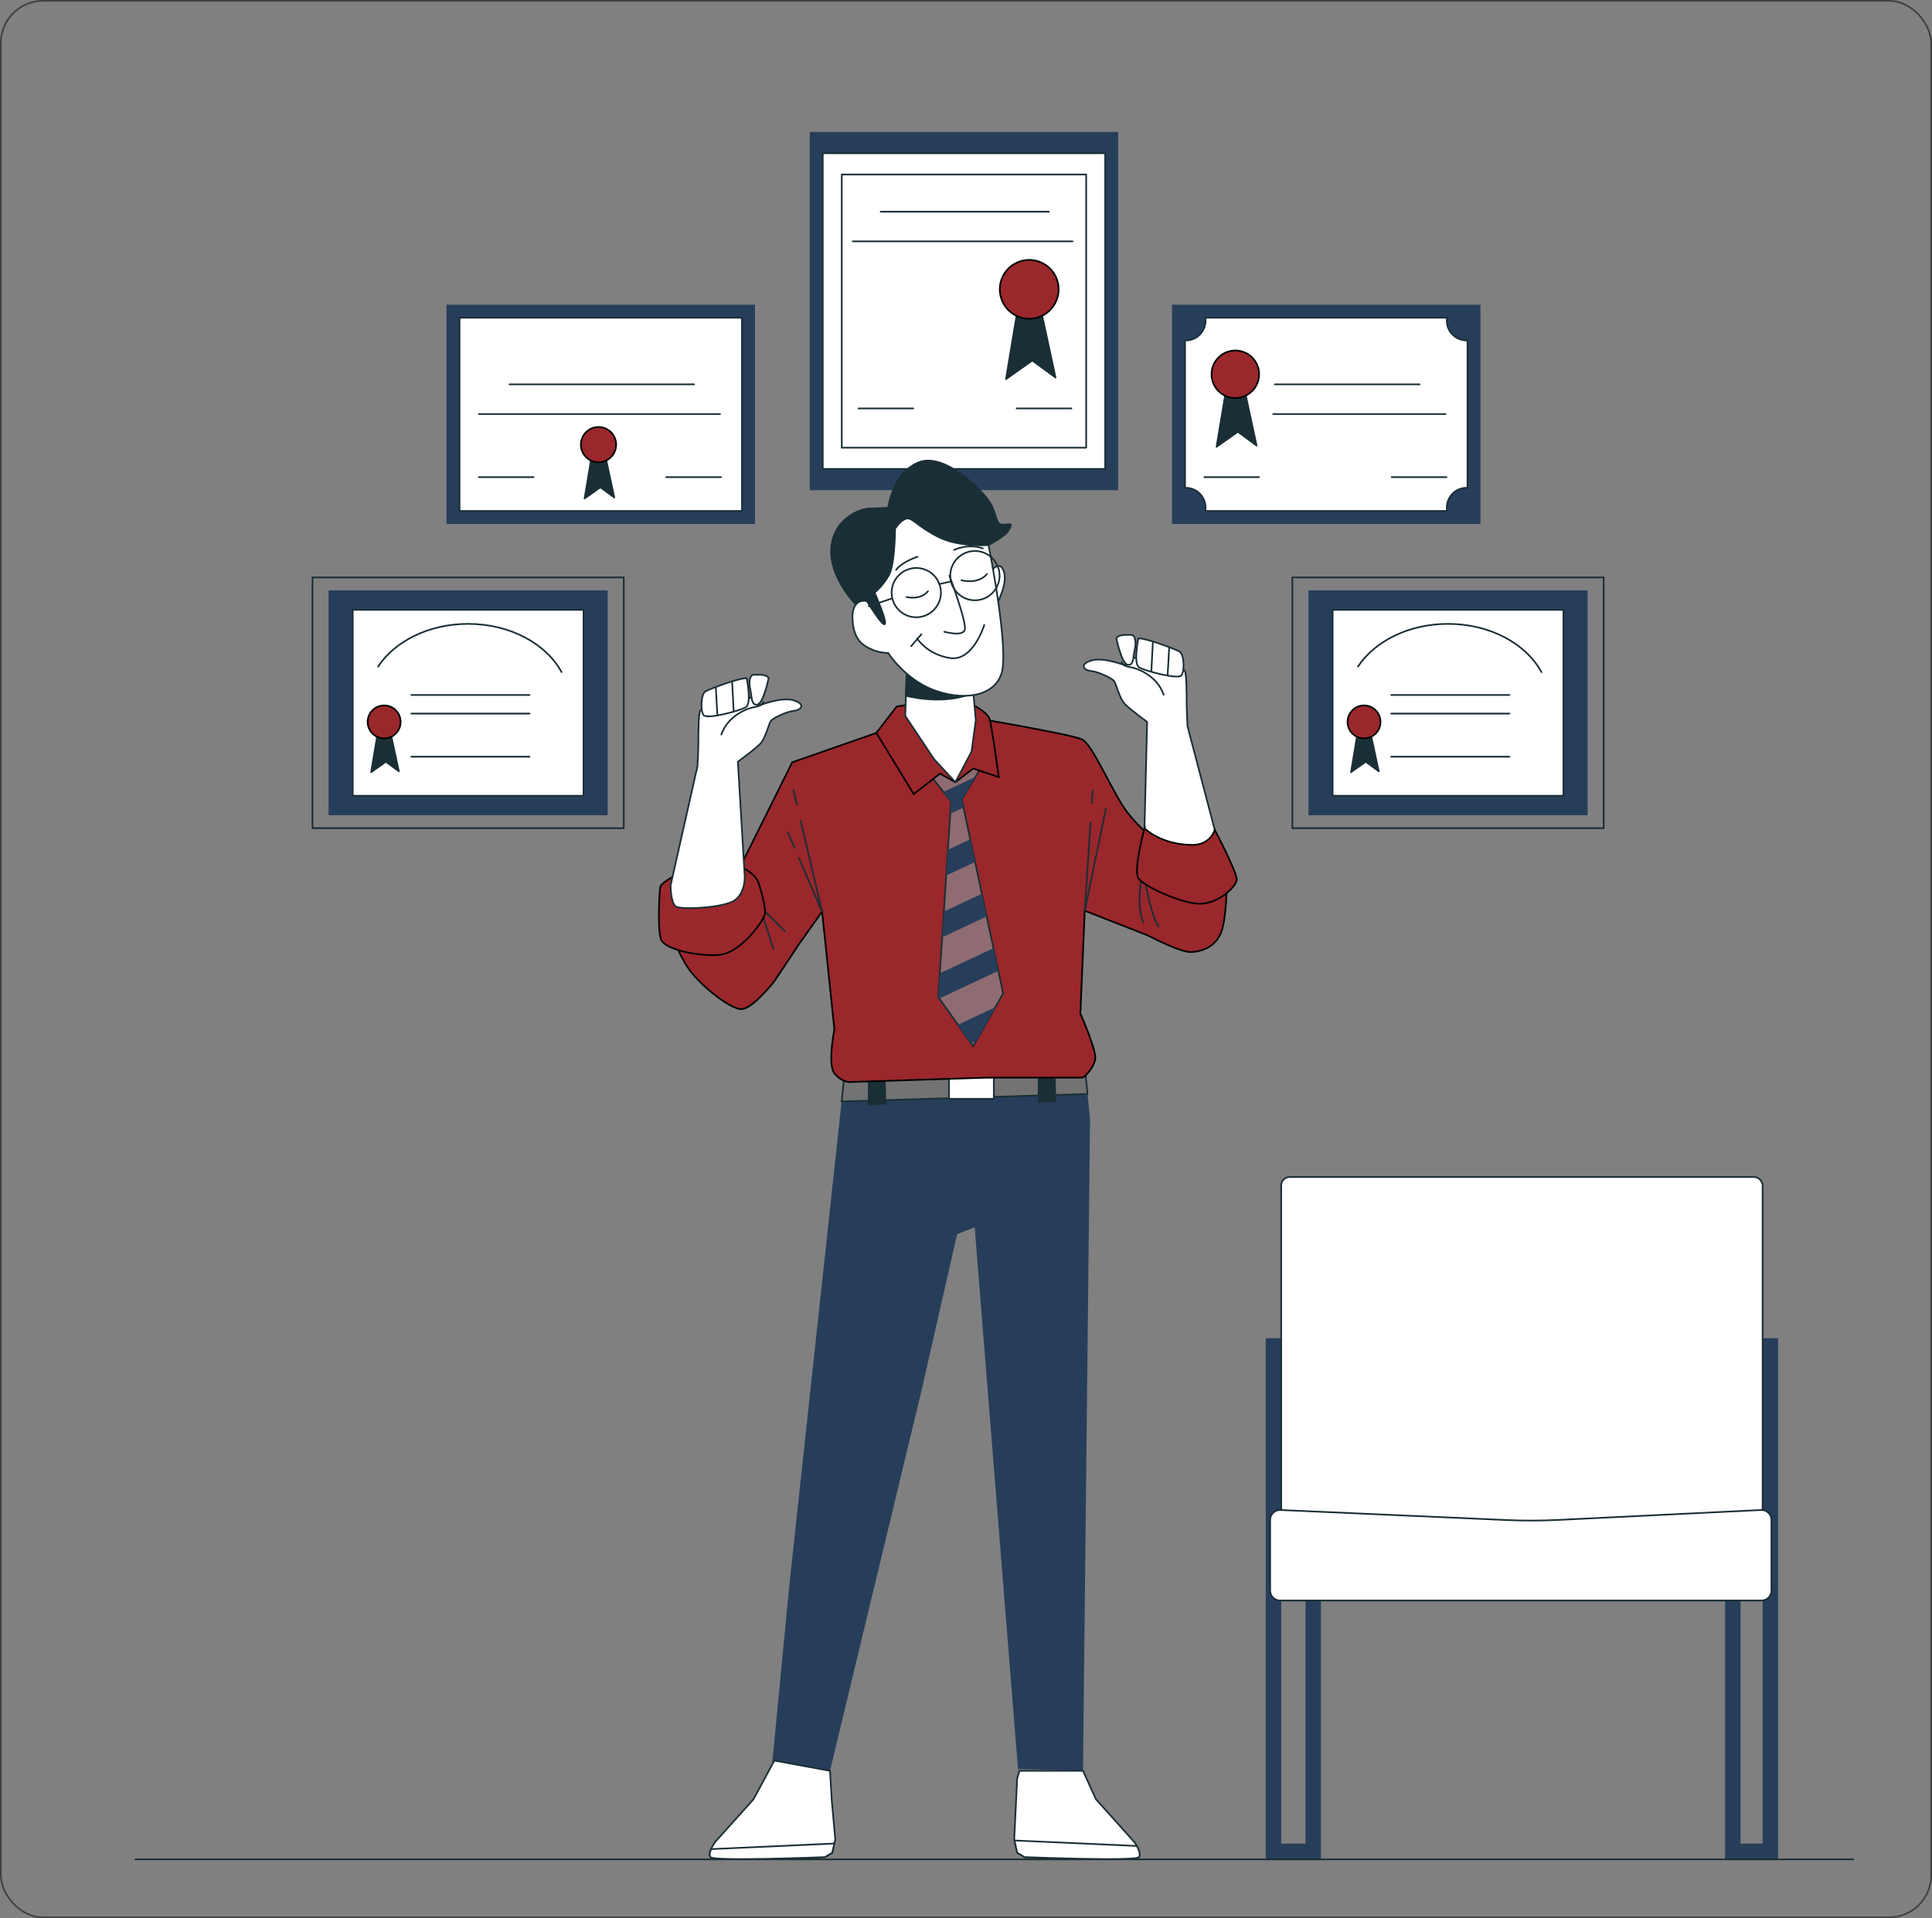 <?xml version="1.0" encoding="UTF-8"?>
<svg id="Layer_1" data-name="Layer 1" xmlns="http://www.w3.org/2000/svg" viewBox="0 0 1159.9 1151.68">
  <rect x="0" y="0" width="1159.9" height="1151.68" fill="#808080" stroke="none"/>
  <defs>
    <style>
      .cls-1 {
        fill: #737373;
      }

      .cls-1, .cls-2, .cls-3, .cls-4, .cls-5 {
        stroke: #1a2e35;
      }

      .cls-1, .cls-2, .cls-3, .cls-5 {
        stroke-linecap: round;
        stroke-linejoin: round;
      }

      .cls-6 {
        fill: #273e5b;
      }

      .cls-2, .cls-7 {
        fill: none;
      }

      .cls-3 {
        fill: #1a2e35;
      }

      .cls-4 {
        fill: #8e6c72;
      }

      .cls-4, .cls-7, .cls-8 {
        stroke-miterlimit: 10;
      }

      .cls-7 {
        isolation: isolate;
        opacity: .5;
      }

      .cls-7, .cls-8 {
        stroke: #000;
      }

      .cls-5 {
        fill: #fff;
      }

      .cls-8 {
        fill: #9a272b;
      }
    </style>
  </defs>
  <rect class="cls-7" x=".5" y=".5" width="1158.9" height="1150.68" rx="25.34" ry="25.34"/>
  <g>
    <g>
      <rect class="cls-6" x="268.08" y="182.94" width="185.18" height="131.63"/>
      <rect class="cls-5" x="275.89" y="190.75" width="169.56" height="116.02"/>
      <line class="cls-2" x1="305.87" y1="230.78" x2="416.68" y2="230.78"/>
      <line class="cls-2" x1="287.49" y1="248.59" x2="432.27" y2="248.59"/>
      <line class="cls-2" x1="287.49" y1="286.46" x2="320.35" y2="286.46"/>
      <line class="cls-2" x1="399.98" y1="286.46" x2="432.83" y2="286.46"/>
      <polygon class="cls-3" points="355.43 272.54 350.97 299.27 360.44 292.59 368.79 298.71 362.67 270.31 355.43 272.54"/>
      <path class="cls-8" d="m369.91,266.97c0-5.84-4.74-10.58-10.58-10.58s-10.58,4.74-10.58,10.58,4.74,10.58,10.58,10.58,10.58-4.74,10.58-10.58Z"/>
    </g>
    <g>
      <rect class="cls-6" x="486.14" y="79.25" width="185.18" height="215.03"/>
      <rect class="cls-5" x="493.95" y="92.01" width="169.56" height="189.52"/>
      <rect class="cls-5" x="505.36" y="104.76" width="146.74" height="164.02"/>
      <line class="cls-2" x1="528.72" y1="127.09" x2="629.7" y2="127.09"/>
      <line class="cls-2" x1="511.98" y1="144.91" x2="643.91" y2="144.91"/>
      <line class="cls-2" x1="515.41" y1="245.22" x2="548.27" y2="245.22"/>
      <line class="cls-2" x1="610.37" y1="245.22" x2="643.22" y2="245.22"/>
      <polygon class="cls-3" points="611.39 183 603.96 227.62 619.76 216.46 633.7 226.69 623.48 179.28 611.39 183"/>
      <circle class="cls-8" cx="617.9" cy="173.71" r="17.66" transform="translate(-23.36 146.14) rotate(-13.24)"/>
    </g>
    <g>
      <rect class="cls-6" x="703.64" y="182.94" width="185.18" height="131.63"/>
      <path class="cls-5" d="m880.45,204.4c-6.55,0-11.86-5.31-11.86-11.86,0-.61.06-1.21.15-1.79h-145.12c.09.59.15,1.18.15,1.79,0,6.55-5.31,11.86-11.86,11.86-.15,0-.3-.02-.45-.02v88.52c.15,0,.3-.02.45-.02,6.55,0,11.86,5.31,11.86,11.86,0,.69-.07,1.36-.18,2.02h145.2c-.11-.66-.18-1.33-.18-2.02,0-6.55,5.31-11.86,11.86-11.86.19,0,.37.02.56.03v-88.53c-.19,0-.37.03-.56.03Z"/>
      <line class="cls-2" x1="765.37" y1="230.78" x2="852.24" y2="230.78"/>
      <line class="cls-2" x1="764.37" y1="248.59" x2="867.83" y2="248.59"/>
      <line class="cls-2" x1="723.05" y1="286.46" x2="755.9" y2="286.46"/>
      <line class="cls-2" x1="835.53" y1="286.46" x2="868.39" y2="286.46"/>
      <g>
        <polygon class="cls-3" points="736.38 232.22 730.37 268.28 743.14 259.26 754.41 267.53 746.14 229.22 736.38 232.22"/>
        <path class="cls-8" d="m755.91,224.71c0-7.88-6.39-14.27-14.27-14.27s-14.27,6.39-14.27,14.27,6.39,14.27,14.27,14.27,14.27-6.39,14.27-14.27Z"/>
      </g>
    </g>
    <g>
      <rect class="cls-2" x="775.89" y="346.68" width="186.89" height="150.55"/>
      <rect class="cls-6" x="785.56" y="354.46" width="167.56" height="134.98"/>
      <rect class="cls-5" x="800.06" y="366.14" width="138.56" height="111.61"/>
      <g>
        <polygon class="cls-3" points="815.27 438.63 811.11 463.61 819.95 457.36 827.76 463.09 822.03 436.55 815.27 438.63"/>
        <circle class="cls-8" cx="818.91" cy="433.43" r="9.89"/>
      </g>
      <path class="cls-2" d="m925.42,403.51c-9.24-17.01-30.87-28.94-56.08-28.94-23.54,0-43.95,10.4-54.08,25.62"/>
      <line class="cls-2" x1="835.25" y1="417.25" x2="906.2" y2="417.25"/>
      <line class="cls-2" x1="835.25" y1="428.44" x2="906.2" y2="428.44"/>
      <line class="cls-2" x1="835.25" y1="454.33" x2="906.2" y2="454.33"/>
    </g>
    <g>
      <rect class="cls-2" x="187.6" y="346.68" width="186.89" height="150.55"/>
      <rect class="cls-6" x="197.27" y="354.46" width="167.56" height="134.98"/>
      <rect class="cls-5" x="211.77" y="366.14" width="138.56" height="111.61"/>
      <g>
        <polygon class="cls-3" points="226.98 438.63 222.82 463.61 231.66 457.36 239.46 463.09 233.74 436.55 226.98 438.63"/>
        <circle class="cls-8" cx="230.62" cy="433.43" r="9.89"/>
      </g>
      <path class="cls-2" d="m337.13,403.51c-9.24-17.01-30.87-28.94-56.08-28.94-23.54,0-43.95,10.4-54.08,25.62"/>
      <line class="cls-2" x1="246.96" y1="417.25" x2="317.9" y2="417.25"/>
      <line class="cls-2" x1="246.96" y1="428.44" x2="317.9" y2="428.44"/>
      <line class="cls-2" x1="246.96" y1="454.33" x2="317.9" y2="454.33"/>
    </g>
    <g>
      <polygon class="cls-6" points="783.77 803.46 783.77 1106.87 769.19 1106.87 769.19 803.46 759.91 803.46 759.91 1116.35 761.99 1116.35 769.19 1116.35 783.77 1116.35 793.05 1116.35 793.05 1106.87 793.05 803.46 783.77 803.46"/>
      <polygon class="cls-6" points="1058.21 803.46 1058.21 1106.87 1044.95 1106.87 1044.95 803.46 1035.67 803.46 1035.67 1116.35 1035.74 1116.35 1044.95 1116.35 1058.21 1116.35 1066.8 1116.35 1067.49 1116.35 1067.49 803.46 1058.21 803.46"/>
      <rect class="cls-5" x="769.19" y="706.68" width="289.02" height="209.47" rx="5.02" ry="5.02"/>
      <path class="cls-5" d="m1057.54,960.94h-289.02c-3.29,0-5.97-2.67-5.97-5.97v-42.42c0-3.3,2.67-5.97,5.97-5.97l135.9,6.04c10.34.46,20.69.44,31.02-.07l122.09-5.97c3.29,0,5.97,2.67,5.97,5.97v42.42c0,3.29-2.67,5.97-5.97,5.97Z"/>
    </g>
    <line class="cls-2" x1="81.29" y1="1116.35" x2="1112.69" y2="1116.35"/>
    <g>
      <polygon class="cls-6" points="654.41 671.82 650.19 1063.17 611.16 1062.11 585.15 736.8 574.6 741.02 553.14 835.32 498.29 1063.17 463.48 1060 474.03 950.3 505.27 661.31 507.79 638.06 651.24 640.17 652.91 656.8 654.41 671.82"/>
      <polygon class="cls-1" points="652.91 656.8 505.27 661.31 507.79 638.06 651.24 640.17 652.91 656.8"/>
      <polyline class="cls-3" points="521.53 663.65 521.53 644.58 531.06 645.14 531.62 663.08"/>
      <polyline class="cls-3" points="623.57 661.96 623.57 642.9 633.1 643.46 633.66 661.4"/>
      <rect class="cls-5" x="569.75" y="646.83" width="26.91" height="12.9"/>
      <g>
        <path class="cls-8" d="m711.81,521.59c-10.52-8.9-28.47-24.85-35.77-34.9-8.44-11.6-20.04-39.56-26.37-42.72-6.33-3.16-69.09-13.71-69.09-13.71l-49.05,7.91-55.91,19.51-42.7,85.84-30.15,15.69s3.42,11.56,10.27,21.83c6.85,10.27,24.83,24.4,31.68,24.83,6.85.43,20.12-16.69,20.12-16.69l13.7-20.55-.07-.07,15.08-21.22,7.38,70.67s-4.22,21.1,0,26.37c4.22,5.27,8.97,5.27,8.97,5.27l82.81-2.64h56.96c1.58,0,7.38-6.33,7.91-11.6.53-5.27-8.97-26.9-8.97-26.9l2.64-61.71,37.78,14.8c7.26,3.71,20.31,9.99,25.51,9.99,7.38,0,16.53-3.52,19.34-14.06,2.81-10.55,2.81-32.35,2.81-32.35l-24.88-3.61Z"/>
        <path class="cls-2" d="m686.14,521.55s-4.71,22.26.43,32.53"/>
        <path class="cls-2" d="m685.28,517.27s4.71,31.25,10.27,38.95"/>
        <polyline class="cls-2" points="654.74 493.68 651.24 546.82 663.9 485.64"/>
        <line class="cls-2" x1="655.99" y1="474.56" x2="655.49" y2="482.15"/>
        <line class="cls-2" x1="455.84" y1="543.38" x2="464.41" y2="569.92"/>
        <line class="cls-2" x1="450.71" y1="538.67" x2="471.25" y2="559.22"/>
        <line class="cls-2" x1="477.02" y1="509.1" x2="472.97" y2="499.72"/>
        <polyline class="cls-2" points="480.72 492.84 493.54 547.35 479.56 514.97"/>
        <line class="cls-2" x1="476.39" y1="474.46" x2="478.39" y2="482.97"/>
      </g>
      <g>
        <polygon class="cls-4" points="602.24 596.46 597.57 604.69 585.97 625.13 584.26 628.13 583.08 626.48 575.11 615.22 563.92 599.5 563.29 598.59 564.22 584.37 565.65 562.75 566.67 547.28 568.08 525.64 569.09 510.2 570.51 488.55 570.99 481.31 566.41 475.47 558.59 465.47 572.28 450.91 589.83 459.48 585.59 466.48 577.41 480.03 578.44 484.84 582.49 503.91 585.4 517.52 589.47 536.59 592.36 550.22 596.43 569.27 599.35 582.87 602.24 596.46"/>
        <path class="cls-6" d="m585.59,466.48l-19.18,8.99,4.58,5.84-.49,7.24,7.93-3.71-1.03-4.81,8.19-13.54Zm-3.1,37.43l-13.4,6.29-1.01,15.44,17.32-8.12-2.91-13.61Zm6.98,32.68l-22.81,10.7-1.01,15.46,26.71-12.53-2.89-13.63Zm6.96,32.68l-32.21,15.11-.93,14.22.63.91,35.42-16.62-2.91-13.61Zm-21.33,45.95l7.97,11.27,2.89-1.35,11.6-20.44-22.47,10.53Z"/>
      </g>
      <path class="cls-8" d="m548.06,422.66l-9.7,1.53-12.25,15.82,22.45,36.74,15.82-12.25,9.19,5.1,10.72-8.16,15.31,5.1s-4.08-30.62-5.61-35.21c-1.53-4.59-14.8-10.72-14.8-10.72l-31.13,2.04Z"/>
      <g>
        <polygon class="cls-5" points="544.49 399.7 543.47 429.81 560.82 455.83 573.57 469.61 583.27 451.24 585.82 432.36 583.78 409.39 544.49 399.7"/>
        <path class="cls-3" d="m584.36,415.96l-.58-6.56-39.29-9.7-.61,18.05c6.86,1.64,25.18,4.96,40.49-1.79Z"/>
      </g>
      <g>
        <path class="cls-5" d="m687.11,497.24l1.58-63.82s-9.49-6.86-13.19-10.55c-3.69-3.69-5.27-12.66-6.86-14.24s-8.97-5.27-13.71-5.8c-4.75-.53-6.86-4.22.53-6.33,7.38-2.11,20.24,3.09,20.24,3.09l5.08-4.68s29.54,5.27,30.59,7.91c1.05,2.64,1.05,14.24,1.05,18.99s.53,14.24.53,14.24l16.35,62.24s0,10.55-3.16,12.66-26.9,5.27-33.23.53c-6.33-4.75-5.8-14.24-5.8-14.24Z"/>
        <path class="cls-5" d="m670.23,383.32s3.16,15.3,6.86,15.82c3.69.53,3.16-4.75,4.22-9.49,1.05-4.75,0-8.44-2.11-8.44s-7.91-.53-8.97,2.11Z"/>
        <path class="cls-5" d="m683.42,383.32s-3.16,15.3.53,17.41c3.69,2.11,23.21,7.38,25.32,4.75,2.11-2.64,1.58-12.66-1.05-14.24-2.64-1.58-21.1-8.44-24.79-7.91Z"/>
        <line class="cls-2" x1="692.12" y1="385.8" x2="691.21" y2="403.24"/>
        <line class="cls-2" x1="701.93" y1="389.07" x2="701.02" y2="405.06"/>
        <path class="cls-2" d="m673.4,397.56s.74,2.41,4.92,2.96c4.18.54,16.32,4.97,20.3,16.59"/>
      </g>
      <path class="cls-8" d="m687.11,497.24s-6.86,25.32-3.69,30.06,25.84,15.3,36.92,15.3,21.62-10.02,22.15-14.24-13.19-30.06-13.19-30.06c0,0-2.64,8.97-13.19,8.97-19.34,0-29.01-10.02-29.01-10.02Z"/>
      <path class="cls-8" d="m404.91,525.83s-8.13,4.28-8.56,6.85c-.43,2.57-1.71,25.25.43,31.25,2.14,5.99,21.4,10.27,34.67,9.42,13.27-.86,27.4-20.97,27.82-24.83.43-3.85-2.14-13.27-3.85-18.41-1.71-5.14-9.42-9.85-12.41-9.85s-38.1,5.56-38.1,5.56Z"/>
      <g>
        <path class="cls-5" d="m447.09,526.14l-4.09-68.81s9.49-6.86,13.19-10.55,5.27-12.66,6.86-14.24,8.97-5.27,13.71-5.8,6.86-4.22-.53-6.33c-7.38-2.11-20.24,3.09-20.24,3.09l-5.08-4.68s-29.54,5.27-30.59,7.91c-1.05,2.64-1.05,14.24-1.05,18.99s-.53,14.24-.53,14.24l-16.14,71.61s0,10.55,3.16,12.66c3.16,2.11,29.2.89,35.53-3.85s5.8-14.24,5.8-14.24Z"/>
        <path class="cls-5" d="m461.46,407.23s-3.16,15.3-6.86,15.82c-3.69.53-3.16-4.75-4.22-9.49-1.05-4.75,0-8.44,2.11-8.44s7.91-.53,8.97,2.11Z"/>
        <path class="cls-5" d="m448.28,407.23s3.16,15.3-.53,17.41c-3.69,2.11-23.21,7.38-25.32,4.75-2.11-2.64-1.58-12.66,1.05-14.24,2.64-1.58,21.1-8.44,24.79-7.91Z"/>
        <line class="cls-2" x1="439.57" y1="409.71" x2="440.48" y2="427.15"/>
        <line class="cls-2" x1="429.76" y1="412.98" x2="430.67" y2="428.97"/>
        <path class="cls-2" d="m458.3,421.47s-.74,2.41-4.92,2.96c-4.18.55-16.32,4.97-20.3,16.59"/>
      </g>
      <g>
        <path class="cls-3" d="m513.87,362.96s-16.33-16.33-14.8-34.19c1.53-17.86,17.86-23.47,22.96-23.47s11.23-.51,11.23-.51c0,0,2.55-20.41,17.86-27.05,15.31-6.63,37.76,15.82,42.87,23.47,5.1,7.65,3.06,14.29,8.68,13.78,5.61-.51,4.59-.51,3.06,3.06-1.53,3.57-12.25,9.19-12.25,9.19,0,0-6.63,4.59-10.72,4.59s-19.9-6.63-29.09-8.68c-9.19-2.04-12.25-5.61-12.25,2.55s1.53,17.35-3.06,22.45c-4.59,5.1-7.14,9.7-7.14,9.7,0,0,5.61,18.37,3.57,19.9-2.04,1.53-8.68,1.02-9.7-1.53s-5.61-10.21-5.61-10.21l-5.61-3.06Z"/>
        <path class="cls-5" d="m594.5,343.57s5.61-8.16,8.16-.51c2.55,7.65-4.08,18.37-4.08,20.41s-4.08-19.9-4.08-19.9Z"/>
        <path class="cls-5" d="m537.34,317.54s0,20.92-3.57,27.56c-3.57,6.63-8.68,10.72-8.68,10.72,0,0,7.65,17.35,6.12,18.88-1.53,1.53-10.72-13.78-10.72-13.78,0,0-9.19-2.55-8.68,10.72.51,13.27,7.14,16.33,11.74,18.37,4.59,2.04,9.7,2.04,9.7,2.04,0,0,9.7,15.31,26.54,21.94,16.84,6.63,36.23,5.1,41.33-9.19,5.1-14.29-7.65-77.57-7.65-77.57,0,0-17.86,1.53-30.62-5.1-12.76-6.63-15.31-11.74-18.88-10.72-3.57,1.02-6.63,6.12-6.63,6.12Z"/>
        <g>
          <path class="cls-2" d="m570,345.61s10.72,28.58,9.19,32.66c-1.53,4.08-12.25,1.02-12.25,1.02"/>
          <path class="cls-2" d="m550.61,383.37s6.12,9.7,19.9,11.74c13.78,2.04,20.41-19.9,20.41-19.9"/>
          <line class="cls-2" x1="553.16" y1="380.82" x2="547.04" y2="387.96"/>
          <circle class="cls-2" cx="550.1" cy="355.81" r="14.8"/>
          <path class="cls-2" d="m544.27,358.42s8.16,2.2,12.86-3.45"/>
          <path class="cls-2" d="m577.21,348.38s9.73,2.82,15.37-3.76"/>
          <path class="cls-5" d="m537.99,342.1s2.82-4.39,12.86-7.84"/>
          <path class="cls-2" d="m572.82,330.18s7.84-4.08,17.25-.94"/>
          <circle class="cls-2" cx="585.31" cy="345.61" r="14.8"/>
          <line class="cls-2" x1="563.88" y1="350.71" x2="570.51" y2="349.18"/>
          <line class="cls-2" x1="535.3" y1="359.38" x2="521.52" y2="363.98"/>
        </g>
      </g>
      <g>
        <path class="cls-5" d="m464.88,1057.04l-12.48,23.18-23.18,25.86s-4.46,6.24-2.67,8.92c1.78,2.67,68.66,0,68.66,0l4.46-2.67,1.78-8.02-2.07-23.03-1.07-18.1-33.41-6.13Z"/>
        <path class="cls-5" d="m426.92,1110.18c-.73,1.74-1.18,3.63-.38,4.82,1.78,2.67,68.66,0,68.66,0l4.46-2.67,1.22-5.5-73.95,3.36Z"/>
      </g>
      <g>
        <path class="cls-5" d="m650.19,1063.17l7.75,17.05,23.18,25.86s4.46,6.24,2.68,8.92c-1.78,2.67-68.66,0-68.66,0l-4.46-2.67-1.78-8.02,1.78-36.56,1.36-4.57h38.14Z"/>
        <path class="cls-5" d="m683.8,1115c1.1-1.65-.17-4.64-1.31-6.71l-73.43-3.28,1.62,7.31,4.46,2.67s66.87,2.67,68.66,0Z"/>
      </g>
    </g>
  </g>
</svg>